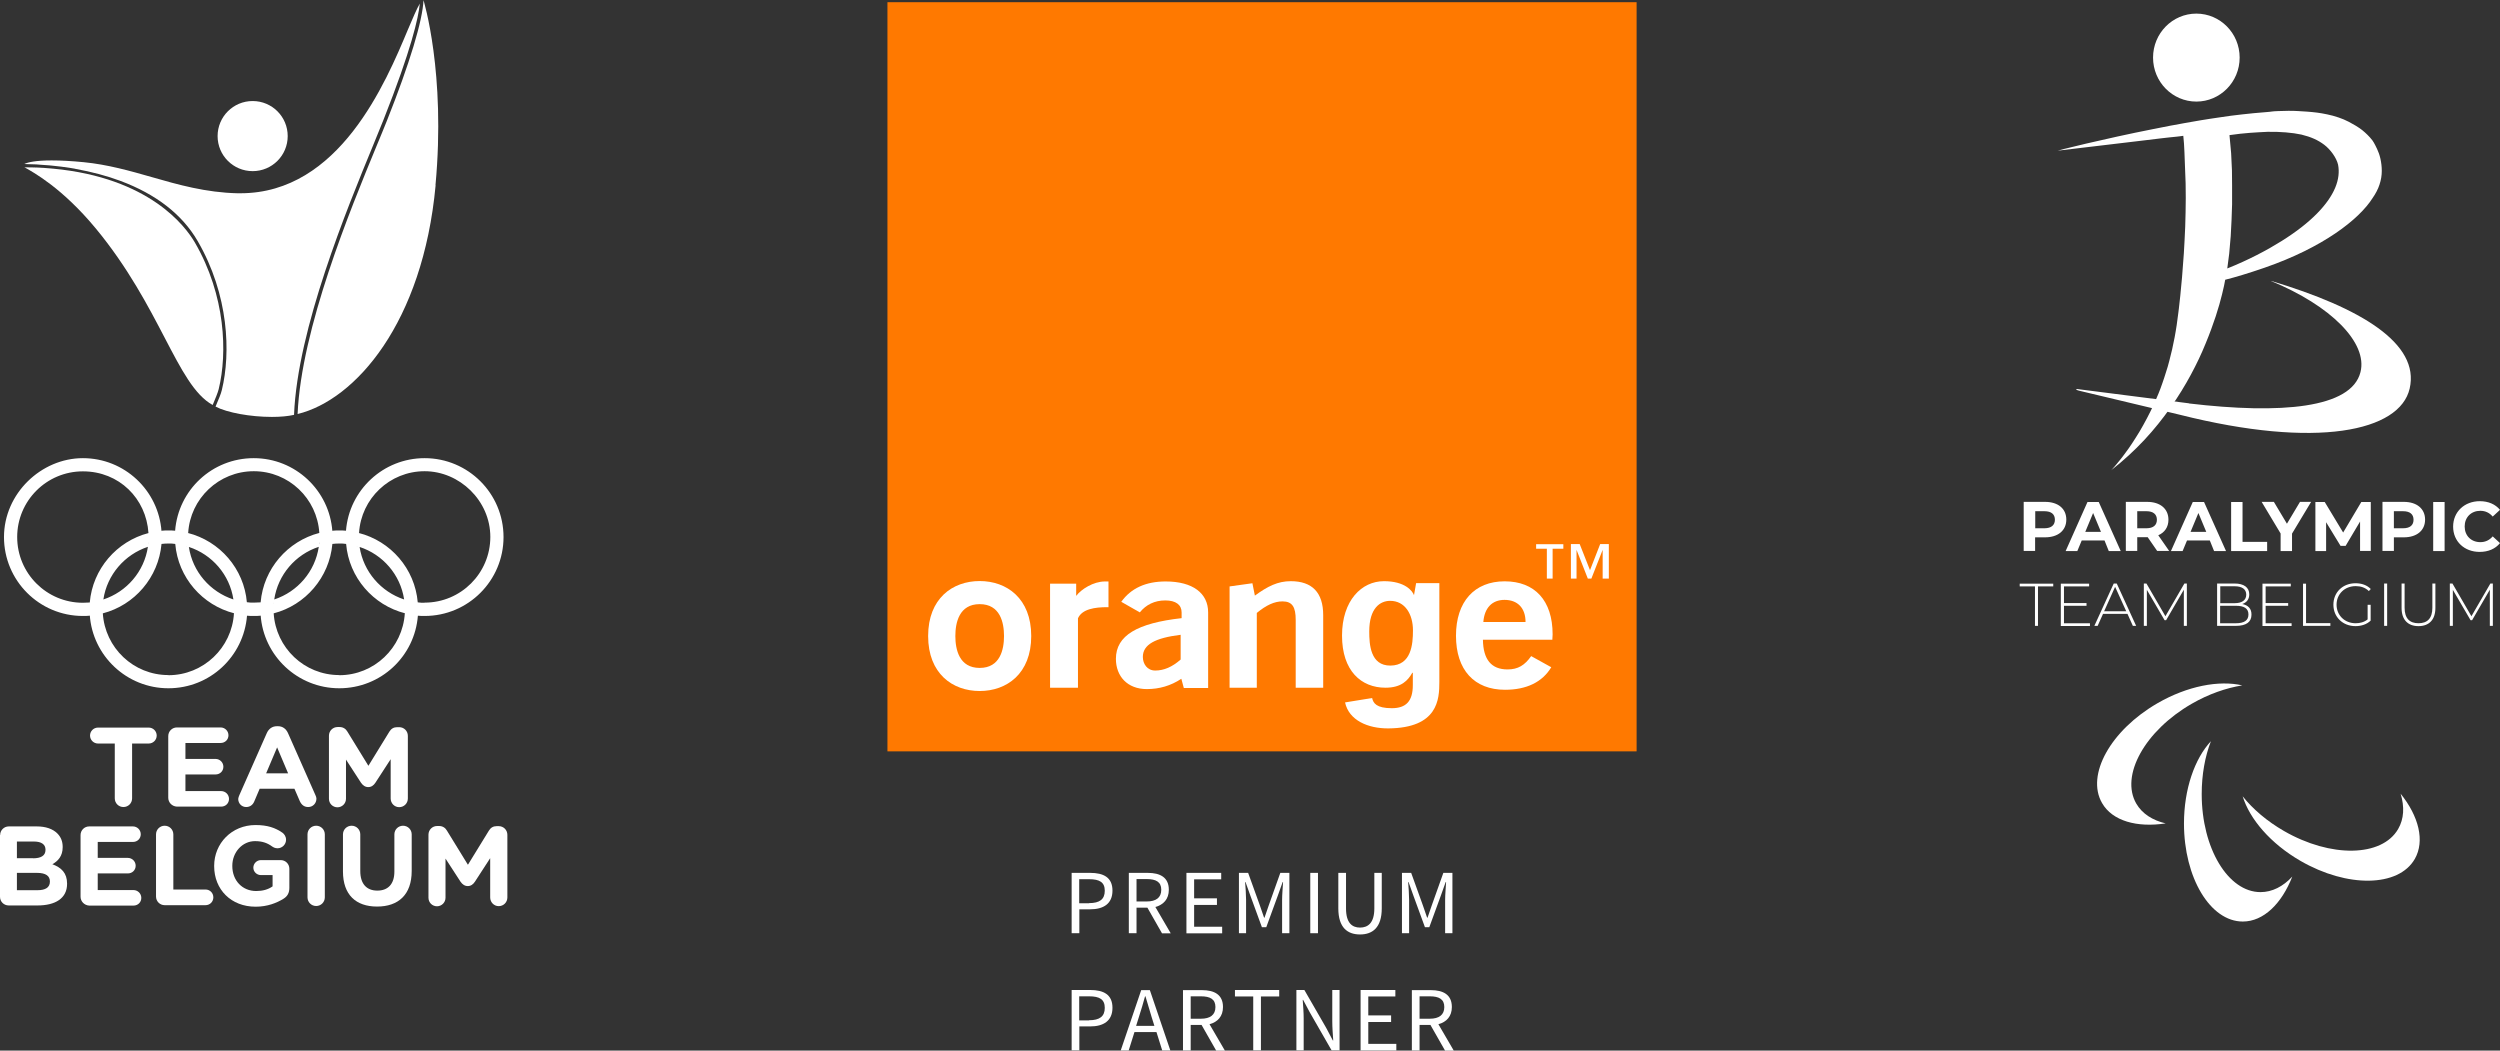 <?xml version="1.0" encoding="UTF-8"?><svg id="Layer_2" xmlns="http://www.w3.org/2000/svg" viewBox="0 0 181.87 76.43"><rect x="0" y="0" width="181.87" height="76.43" fill="#333333" stroke="none"/><defs><style>.cls-1{fill:#ff7900;}.cls-1,.cls-2{stroke-width:0px;}.cls-2{fill:#fff;}</style></defs><g id="Layer_1-2"><path class="cls-2" d="M77.96,72.02h1.35c.97,0,1.62.33,1.62,1.29s-.66,1.36-1.62,1.36h-.79v1.74h-.56v-4.39ZM79.23,74.22c.77,0,1.14-.28,1.14-.9s-.38-.84-1.14-.84h-.72v1.75h.72Z"/><path class="cls-2" d="M84.13,75.08h-1.6l-.42,1.34h-.58l1.49-4.39h.63l1.49,4.39h-.59l-.42-1.34ZM83.98,74.63l-.21-.67c-.15-.49-.29-.97-.44-1.48h-.03c-.14.51-.28.99-.44,1.48l-.21.67h1.33Z"/><path class="cls-2" d="M88.47,76.42l-1.06-1.86h-.79v1.86h-.56v-4.39h1.38c.89,0,1.53.32,1.53,1.23,0,.68-.39,1.09-.98,1.25l1.12,1.92h-.64ZM86.62,74.11h.74c.68,0,1.06-.28,1.06-.85s-.38-.78-1.06-.78h-.74v1.63Z"/><path class="cls-2" d="M91.17,72.49h-1.33v-.47h3.22v.47h-1.33v3.92h-.56v-3.92Z"/><path class="cls-2" d="M98.98,72.02h2.53v.47h-1.97v1.38h1.66v.48h-1.66v1.59h2.04v.48h-2.6s0-4.4,0-4.4Z"/><path class="cls-2" d="M94.31,72.02h.58l1.59,2.76.48.91h.03c-.03-.44-.07-.94-.07-1.4v-2.27h.53v4.39h-.58l-1.59-2.77-.48-.9h-.03c.03.44.07.91.07,1.37v2.3h-.53v-4.39Z"/><path class="cls-2" d="M105.12,76.42l-1.06-1.86h-.79v1.86h-.56v-4.39h1.38c.89,0,1.53.32,1.53,1.23,0,.68-.39,1.09-.98,1.25l1.12,1.92h-.64ZM103.27,74.11h.74c.68,0,1.06-.28,1.06-.85s-.38-.78-1.06-.78h-.74v1.63Z"/><path class="cls-2" d="M77.96,63.5h1.35c.97,0,1.62.33,1.62,1.29s-.66,1.36-1.62,1.36h-.79v1.74h-.56v-4.39ZM79.23,65.7c.77,0,1.14-.28,1.14-.9s-.38-.84-1.14-.84h-.72v1.75h.72Z"/><path class="cls-2" d="M84.53,67.89l-1.06-1.86h-.79v1.86h-.56v-4.39h1.38c.89,0,1.53.32,1.53,1.23,0,.68-.39,1.09-.98,1.25l1.12,1.92h-.64ZM82.68,65.58h.74c.68,0,1.06-.28,1.06-.85s-.38-.78-1.06-.78h-.74v1.63Z"/><path class="cls-2" d="M86.31,63.5h2.53v.47h-1.97v1.38h1.66v.48h-1.66v1.59h2.04v.48h-2.6v-4.4Z"/><path class="cls-2" d="M90.14,63.5h.66l.85,2.36.31.9h.03l.31-.9.84-2.36h.66v4.39h-.53v-2.42c0-.39.05-.91.07-1.3h-.03l-.35.98-.84,2.3h-.32l-.84-2.3-.35-.98h-.03c.03.39.07.91.07,1.3v2.42h-.52v-4.39h0Z"/><path class="cls-2" d="M95.32,63.5h.56v4.39h-.56v-4.39Z"/><path class="cls-2" d="M97.36,63.5h.56v2.59c0,1.06.45,1.39,1.02,1.39s1.04-.33,1.04-1.39v-2.59h.54v2.58c0,1.41-.68,1.9-1.58,1.9s-1.58-.48-1.58-1.9c0,0,0-2.58,0-2.58Z"/><path class="cls-2" d="M102,63.5h.66l.85,2.36.31.9h.03l.31-.9.84-2.36h.66v4.39h-.53v-2.42c0-.39.05-.91.07-1.3h-.03l-.35.98-.84,2.3h-.32l-.84-2.3-.35-.98h-.03c.03.39.07.91.07,1.3v2.42h-.52v-4.39h0Z"/><rect class="cls-1" x="64.56" y=".16" width="54.5" height="54.5"/><path class="cls-2" d="M85.94,49.38c-.77.51-1.61.75-2.51.75-1.42,0-2.25-.94-2.25-2.2,0-1.7,1.56-2.6,4.78-2.96v-.42c0-.55-.42-.87-1.19-.87s-1.4.31-1.85.87l-1.35-.77c.71-.99,1.79-1.48,3.23-1.48,1.98,0,3.09.86,3.09,2.25v5.5h-1.77l-.18-.67ZM83.14,47.79c0,.51.32.99.9.99.63,0,1.24-.26,1.85-.8v-1.8c-1.86.23-2.75.71-2.75,1.61Z"/><path class="cls-2" d="M89.46,42.66l1.65-.23.18.9c.93-.68,1.67-1.05,2.61-1.05,1.56,0,2.36.83,2.36,2.47v5.28h-2v-4.93c0-.93-.24-1.35-.96-1.35-.6,0-1.19.28-1.87.84v5.44h-1.98v-7.37h.01Z"/><path class="cls-2" d="M109.49,50.18c-2.24,0-3.57-1.44-3.57-3.93s1.35-3.96,3.54-3.96,3.49,1.39,3.49,3.86c0,.13-.02.26-.02.39h-5.05c.02,1.44.61,2.16,1.79,2.16.76,0,1.25-.3,1.72-.97l1.46.81c-.64,1.08-1.8,1.64-3.36,1.64ZM110.98,45.25c0-1.02-.58-1.61-1.53-1.61-.9,0-1.46.58-1.54,1.61h3.07Z"/><path class="cls-2" d="M71.27,50.27c-1.97,0-3.75-1.26-3.75-4s1.78-4,3.75-4,3.75,1.26,3.75,4-1.78,4-3.75,4ZM71.27,43.95c-1.49,0-1.77,1.34-1.77,2.32s.28,2.32,1.77,2.32,1.77-1.34,1.77-2.32c0-.98-.28-2.32-1.77-2.32Z"/><path class="cls-2" d="M76.39,42.46h1.9v.89c.36-.48,1.25-1.05,2.09-1.05.08,0,.18,0,.26,0v1.87h-.1c-.87,0-1.82.13-2.12.81v5.05h-2.03v-7.58Z"/><path class="cls-2" d="M101.15,48.42c1.52-.01,1.64-1.55,1.64-2.56,0-1.18-.58-2.15-1.66-2.15-.72,0-1.52.52-1.52,2.23,0,.94.08,2.49,1.54,2.48ZM104.71,42.43v7.18c0,1.27-.1,3.35-3.71,3.38-1.49.01-2.87-.59-3.15-1.89l1.97-.32c.08.37.31.74,1.43.74,1.03,0,1.53-.5,1.53-1.68v-.88l-.03-.03c-.32.57-.8,1.1-1.96,1.1-1.77,0-3.16-1.23-3.16-3.79s1.43-3.96,3.05-3.96c1.51,0,2.08.69,2.2,1.05h-.02l.16-.91h1.69Z"/><path class="cls-2" d="M113.73,39.92h-.78v2.17h-.42v-2.17h-.78v-.33h1.98v.33ZM117,42.09h-.41v-2.09h0l-.82,2.09h-.26l-.82-2.09h0v2.09h-.41v-2.51h.64l.75,1.9.74-1.9h.63v2.51h-.02Z"/><path class="cls-2" d="M30.89,33.33c-3.01,0-5.49,2.32-5.72,5.28h.02c-.17-.02-.34-.02-.51-.02s-.33,0-.5.02v.05c-.21-2.98-2.69-5.33-5.72-5.33s-5.49,2.32-5.72,5.28h.02c-.17-.02-.34-.02-.51-.02s-.33,0-.5.02v.05c-.21-2.98-2.69-5.33-5.72-5.33S.29,35.9.29,39.07s2.57,5.74,5.74,5.74c.17,0,.33,0,.5-.02v-.06c.2,2.98,2.69,5.34,5.72,5.34s5.48-2.32,5.72-5.28h-.02c.17.02.34.02.51.02s.33,0,.5-.02v-.06c.2,2.98,2.69,5.34,5.72,5.34s5.49-2.32,5.72-5.28h-.02c.17.02.34.02.51.02,3.17,0,5.74-2.57,5.74-5.74s-2.57-5.74-5.74-5.74ZM1.25,39.07c0-2.64,2.14-4.78,4.78-4.78s4.61,1.98,4.77,4.49c-2.31.6-4.06,2.61-4.27,5.05h0c-.16.01-.33.02-.5.02-2.64,0-4.78-2.14-4.78-4.78ZM10.8,39.45s0,.09-.02.14c0-.05.02-.1.02-.14ZM10.76,39.78c-.27,1.8-1.54,3.27-3.24,3.83.27-1.8,1.55-3.27,3.24-3.83ZM7.5,43.82s0,.08,0,.12c0-.03,0-.07,0-.12ZM12.25,49.11c-2.54,0-4.61-1.98-4.77-4.49,2.31-.6,4.05-2.61,4.27-5.05h0c.16-.02.33-.03.5-.03s.34,0,.5.03c.21,2.45,1.97,4.46,4.3,5.05,0,0-.02,0-.03,0-.15,2.51-2.23,4.5-4.77,4.5ZM13.09,39.62s.05,0,.08,0c-.03,0-.06,0-.08,0ZM13.52,39.72s.04,0,.07.02c-.02-.01-.04-.01-.07-.02ZM13.74,39.79c1.69.55,2.97,2.02,3.24,3.82-1.7-.56-2.97-2.02-3.24-3.82ZM17.45,44.72s.05,0,.07,0c-.02,0-.04,0-.07,0ZM17.14,43.66s.03,0,.04,0c-.02,0-.03,0-.04,0ZM17.55,43.76s.04,0,.06,0c-.01,0-.04,0-.06,0ZM17.96,43.82c-.21-2.45-1.97-4.46-4.3-5.05,0,0,.02,0,.03,0,.15-2.5,2.23-4.49,4.77-4.49s4.61,1.98,4.77,4.49c-2.31.6-4.06,2.61-4.27,5.05h0c-.16.01-.33.02-.5.02s-.33,0-.5-.03ZM13.19,38.67s.05,0,.07,0c-.03,0-.05,0-.07,0ZM23.23,39.45s0,.09-.02.14c0-.05,0-.1.02-.14ZM23.19,39.78c-.27,1.8-1.54,3.27-3.24,3.83.27-1.8,1.54-3.27,3.24-3.83ZM19.93,43.82s0,.08,0,.12c-.01-.03,0-.07,0-.12ZM24.68,49.11c-2.54,0-4.61-1.98-4.77-4.49,2.31-.6,4.05-2.61,4.27-5.05h0c.16-.02.33-.03.5-.03s.34,0,.5.03c.21,2.45,1.97,4.46,4.3,5.05,0,0-.02,0-.03,0-.16,2.51-2.23,4.5-4.77,4.5ZM25.51,39.62s.05,0,.08,0c-.02,0-.05,0-.08,0ZM25.95,39.72s.04,0,.07.02c-.02-.01-.05-.01-.07-.02ZM26.16,39.79c1.69.55,2.97,2.02,3.24,3.82-1.69-.56-2.96-2.02-3.24-3.82ZM29.88,44.72s.05,0,.07,0c-.02,0-.05,0-.07,0ZM29.56,43.66s.03,0,.04,0c0,0-.02,0-.04,0ZM29.98,43.76s.04,0,.06,0c-.02,0-.04,0-.06,0ZM30.89,43.85c-.17,0-.34,0-.5-.03-.21-2.45-1.97-4.46-4.3-5.05,0,0,.02,0,.03,0,.15-2.5,2.23-4.49,4.77-4.49s4.78,2.14,4.78,4.78-2.14,4.78-4.78,4.78ZM25.61,38.67s.05,0,.07,0c-.02,0-.04,0-.07,0Z"/><path class="cls-2" d="M8.34,54.09h-1.21c-.32,0-.58-.26-.58-.58s.26-.58.58-.58h3.69c.32,0,.58.26.58.58s-.26.58-.58.58h-1.21v3.99c0,.35-.28.63-.63.63s-.63-.28-.63-.63v-3.99h0Z"/><path class="cls-2" d="M12.24,58.03v-4.48c0-.35.28-.63.63-.63h3.18c.31,0,.57.25.57.57s-.25.56-.57.56h-2.56v1.16h2.19c.31,0,.57.25.57.57s-.25.56-.57.56h-2.19v1.21h2.6c.31,0,.57.25.57.57s-.25.56-.57.56h-3.22c-.36-.02-.63-.3-.63-.65Z"/><path class="cls-2" d="M17.41,57.85l2-4.52c.14-.31.39-.5.74-.5h.07c.34,0,.59.19.73.5l2,4.52c.04.09.07.17.07.25,0,.34-.26.61-.6.61-.3,0-.49-.17-.61-.43l-.39-.9h-2.53l-.4.94c-.11.25-.32.39-.58.39-.33,0-.58-.26-.58-.59.01-.09.04-.18.08-.27ZM20.96,56.26l-.8-1.89-.8,1.89h1.6Z"/><path class="cls-2" d="M23.93,53.52c0-.35.28-.63.63-.63h.14c.27,0,.46.14.57.33l1.53,2.49,1.53-2.49c.13-.21.31-.32.57-.32h.14c.35,0,.63.28.63.63v4.56c0,.35-.28.63-.63.63s-.62-.29-.62-.63v-2.86l-1.11,1.71c-.13.2-.3.32-.52.32s-.39-.12-.53-.32l-1.09-1.68v2.85c0,.34-.28.62-.62.62s-.62-.27-.62-.62v-4.59Z"/><path class="cls-2" d="M.01,60.75c0-.35.28-.63.63-.63h2.03c.66,0,1.17.18,1.5.51.26.26.39.58.39.98v.02c0,.65-.34,1.01-.75,1.24.66.25,1.07.64,1.07,1.41v.02c0,1.05-.85,1.57-2.15,1.57H.63c-.35,0-.63-.28-.63-.63v-4.49h.01ZM2.4,62.44c.56,0,.91-.18.91-.61v-.02c0-.38-.3-.59-.83-.59h-1.25v1.21h1.17ZM2.74,64.76c.56,0,.89-.2.89-.62v-.02c0-.39-.29-.62-.94-.62h-1.46v1.26h1.51Z"/><path class="cls-2" d="M5.86,65.23v-4.48c0-.35.28-.63.63-.63h3.18c.31,0,.57.25.57.57s-.25.56-.57.56h-2.56v1.16h2.19c.31,0,.57.25.57.57s-.25.56-.57.56h-2.19v1.21h2.6c.31,0,.57.25.57.57s-.25.56-.57.56h-3.22c-.35-.02-.63-.3-.63-.65Z"/><path class="cls-2" d="M11.35,60.7c0-.35.28-.63.63-.63s.63.28.63.63v4.01h2.34c.32,0,.57.25.57.57s-.25.57-.57.57h-2.97c-.35,0-.63-.28-.63-.63v-4.52Z"/><path class="cls-2" d="M15.58,63.01v-.02c0-1.63,1.27-2.97,3.01-2.97.87,0,1.44.2,1.96.56.12.09.26.26.26.51,0,.34-.28.62-.62.62-.18,0-.3-.07-.39-.13-.34-.25-.71-.39-1.25-.39-.92,0-1.65.81-1.65,1.79v.02c0,1.05.72,1.82,1.74,1.82.46,0,.87-.11,1.19-.34v-.82h-.85c-.3,0-.55-.24-.55-.54s.25-.55.55-.55h1.44c.35,0,.63.28.63.63v1.39c0,.37-.14.62-.44.8-.47.29-1.15.57-2.01.57-1.79,0-3.02-1.25-3.02-2.95Z"/><path class="cls-2" d="M22.37,60.7c0-.35.28-.63.63-.63s.63.28.63.63v4.58c0,.35-.28.63-.63.63s-.63-.28-.63-.63v-4.58Z"/><path class="cls-2" d="M24.95,63.4v-2.7c0-.35.28-.63.63-.63s.63.28.63.63v2.67c0,.94.47,1.42,1.24,1.42s1.24-.47,1.24-1.38v-2.71c0-.35.28-.63.63-.63s.63.28.63.63v2.66c0,1.74-.98,2.59-2.52,2.59-1.54,0-2.48-.86-2.48-2.55Z"/><path class="cls-2" d="M31.17,60.72c0-.35.28-.63.63-.63h.14c.27,0,.46.14.57.33l1.53,2.49,1.53-2.49c.13-.21.31-.32.57-.32h.14c.35,0,.63.28.63.63v4.56c0,.35-.28.63-.63.63s-.62-.29-.62-.63v-2.86l-1.11,1.71c-.13.2-.3.32-.52.32s-.39-.12-.53-.32l-1.09-1.68v2.85c0,.34-.28.62-.62.62s-.62-.27-.62-.62v-4.59Z"/><path class="cls-2" d="M18.38,12.45c1.41,0,2.55-1.14,2.55-2.55s-1.14-2.55-2.55-2.55-2.55,1.14-2.55,2.55,1.14,2.55,2.55,2.55Z"/><path class="cls-2" d="M17.49,14.06h-.2c-2.3-.05-4.32-.62-6.26-1.18-1.57-.45-3.2-.91-4.93-1.08-.9-.09-1.69-.13-2.35-.13-1.14,0-1.72.13-1.98.26.07,0,.13,0,.2.01.23,0,.45.01.67.02.08,0,.16.01.24.02.23.01.47.03.7.05.07.01.14.01.21.02.24.02.48.05.72.08.05.01.1.02.16.02.25.04.51.07.76.12.03,0,.06.01.08.02,1.16.21,2.26.5,3.25.87,2.6.97,4.49,2.44,5.61,4.36,2.29,3.93,2.42,8.18,1.77,10.85-.07.3-.25.71-.39,1.04-.03.06-.05.12-.07.17.84.44,2.53.75,4.1.75h0c.62,0,1.17-.05,1.61-.15.25-6.27,3.84-14.96,5.77-19.65.29-.7.54-1.31.74-1.82,2.02-5.1,2.54-7.42,2.64-8.45-.22.37-.51,1.06-.86,1.88-1.62,3.87-4.99,11.92-12.19,11.92Z"/><path class="cls-2" d="M6.96,16.61c2.35,2.84,3.83,5.68,5.02,7.96,1.21,2.32,2.17,4.17,3.49,4.89.02-.05.04-.1.07-.16.13-.32.3-.71.37-.99.64-2.62.51-6.81-1.74-10.68-.68-1.16-3.3-4.7-10.3-5.36h-.01c-.24-.02-.48-.04-.72-.06h-.04c-.24-.01-.48-.03-.73-.03h-.06c-.17-.01-.35-.01-.53-.01.68.38,2.76,1.52,5.18,4.44Z"/><path class="cls-2" d="M3.13,12.22c.25.02.49.03.72.06-.24-.02-.48-.04-.72-.06Z"/><path class="cls-2" d="M2.36,12.19c.25.01.49.02.73.03-.24-.01-.48-.03-.73-.03Z"/><path class="cls-2" d="M1.76,12.17h0s.01,0,0,0c.19.01.37.01.54.01-.18,0-.36-.01-.54-.01Z"/><path class="cls-2" d="M31.68,13.48C32.44,5.3,30.82.05,30.81.02c0-.01,0-.01,0-.02-.06,1.48-1,4.6-2.67,8.8-.2.51-.46,1.13-.75,1.83-1.92,4.65-5.47,13.27-5.74,19.49,4.21-1.03,9.11-6.63,10.04-16.64Z"/><path class="cls-2" d="M163.12,49.86c-1.69-.39-3.99.04-6.17,1.3-3.41,1.97-5.21,5.22-4.03,7.26.75,1.31,2.55,1.8,4.63,1.48-.95-.22-1.71-.7-2.14-1.44-1.18-2.04.63-5.3,4.03-7.26,1.23-.71,2.5-1.15,3.68-1.34"/><path class="cls-2" d="M163.15,57.93c.51,1.66,2.03,3.44,4.21,4.7,3.41,1.97,7.13,1.91,8.31-.14.75-1.31.29-3.11-1.03-4.75.29.94.25,1.83-.18,2.57-1.18,2.04-4.9,2.11-8.31.14-1.23-.71-2.26-1.59-3-2.52"/><path class="cls-2" d="M160.84,53.92c-1.18,1.27-1.96,3.48-1.96,5.99,0,3.94,1.91,7.13,4.28,7.13,1.51,0,2.83-1.3,3.6-3.27-.67.72-1.46,1.13-2.31,1.13-2.36,0-4.28-3.19-4.28-7.13,0-1.42.24-2.74.67-3.85"/><ellipse class="cls-2" cx="159.78" cy="4.19" rx="3.15" ry="3.2"/><path class="cls-2" d="M156.09,10.2c.42-.05.69-.08,1.07-.13.39-.05.82-.09,1.2-.13.38-.04.07-.01.47-.06.08.64.1,1.72.13,2.41.04.69.05,1.4.05,2.1s-.02,1.41-.04,2.09c-.03.68-.06,1.34-.1,1.96-.04.62-.09,1.2-.13,1.72-.05.52-.09.98-.13,1.37-.04.38-.08.69-.1.9-.03.21-.04.32-.04.32-.04.3-.08.6-.12.9s-.1.59-.15.89c-.06.29-.12.58-.18.87-.07.29-.14.57-.21.85s-.15.55-.24.82c-.08.27-.17.53-.26.79-.09.26-.18.51-.28.75s-.2.48-.3.7c-.17.39-.36.75-.54,1.1-.18.34-.36.67-.54.97-.18.3-.36.58-.53.84s-.33.49-.49.7c-.15.21-.29.39-.42.55s-.24.3-.33.4c-.09.11-.17.19-.22.25s-.08.08-.08.08c.9-.7,1.7-1.44,2.42-2.21s1.35-1.57,1.91-2.36c.56-.8,1.05-1.6,1.47-2.38.42-.78.78-1.54,1.07-2.26.3-.72.54-1.39.74-1.99.2-.61.35-1.15.46-1.6.11-.45.19-.81.23-1.06h0c.72-.18,1.66-.46,2.85-.87,4.26-1.47,6.89-3.52,7.87-5.07.23-.33.4-.66.5-.97.12-.35.17-.69.17-1.01s-.04-.62-.1-.89c-.06-.27-.15-.51-.24-.7-.09-.2-.18-.36-.24-.47-.07-.11-.11-.17-.11-.17-.22-.28-.48-.53-.74-.74-.27-.21-.66-.44-.95-.59s-.47-.22-.75-.32-.56-.17-.84-.23-.52-.1-.75-.13c-.23-.03-.46-.05-.71-.07-.18-.01-.36-.02-.49-.03-.08,0-.13-.01-.14-.01-.47-.03-.97-.02-1.49,0-.53.02-.36.04-.92.08-.56.04-1.13.1-1.68.16-.55.06-1.09.13-1.6.21-.51.07-.99.15-1.43.22-.43.07-.82.14-1.15.2-.32.06-.58.11-.76.14-.18.03-.28.05-.28.05-.89.17-1.76.35-2.6.52-.84.18-1.65.35-2.41.53-.77.17-1.5.34-2.18.51-.68.16-.44.11-1.02.26M169.88,13.66c-.25.6-.69,1.23-1.33,1.88s-1.49,1.32-2.56,1.99c-1.07.67-2.41,1.38-3.96,2l.14-1.08.11-1.27.06-1.16.04-1.16v-1.36s-.01-1.1-.01-1.1l-.06-1.26-.12-1.31c1.08-.16,1.94-.2,2.77-.24.88-.02,1.82.06,2.46.2.7.17,1.21.4,1.66.74s.89.94,1.01,1.45c.1.52.04,1.08-.21,1.68Z"/><path class="cls-2" d="M159.24,29.35c6.68.79,11.82.36,12.48-2.28.54-2.13-2.15-4.84-6.52-6.63,0,0,.02,0,.03,0,6.5,1.95,10.82,4.54,10.07,7.82-.71,3.13-6.77,4.42-16.73,1.91l-7.33-1.75s-.27-.07-.19-.11c.04-.02.14,0,.28.02.31.04,7.91,1.01,7.91,1.01Z"/><path class="cls-2" d="M181.35,45.53v-3.08h-.18l-1.38,2.38-1.38-2.38h-.19v3.08h.22v-2.62l1.29,2.21h.11l1.29-2.22v2.63h.22ZM175.94,45.55c.76,0,1.23-.45,1.23-1.33v-1.77h-.22v1.76c0,.77-.36,1.13-1.01,1.13s-1.01-.36-1.01-1.13v-1.76h-.22v1.77c0,.88.47,1.33,1.23,1.33M173.44,45.53h.22v-3.08h-.22v3.08ZM172.24,45.06c-.25.2-.55.28-.87.28-.8,0-1.39-.58-1.39-1.35s.59-1.35,1.39-1.35c.37,0,.69.1.96.36l.14-.15c-.27-.28-.66-.42-1.11-.42-.93,0-1.61.66-1.61,1.56s.68,1.56,1.61,1.56c.42,0,.82-.13,1.1-.4v-1.15h-.22v1.06h0ZM167.54,45.53h1.99v-.2h-1.77v-2.87h-.22v3.07ZM164.82,45.33v-1.26h1.64v-.2h-1.64v-1.21h1.83v-.2h-2.06v3.08h2.12v-.2h-1.89ZM162.66,45.34h-1.15v-1.27h1.15c.59,0,.91.19.91.63,0,.44-.32.64-.91.64M162.57,42.65c.53,0,.84.21.84.61s-.31.62-.84.62h-1.05v-1.23h1.05ZM163.12,43.94c.31-.1.51-.34.51-.7,0-.51-.4-.79-1.06-.79h-1.28v3.08h1.37c.76,0,1.13-.29,1.13-.81.01-.43-.23-.69-.67-.78M159.09,45.53v-3.08h-.18l-1.38,2.38-1.38-2.38h-.19v3.08h.22v-2.62l1.29,2.21h.11l1.29-2.22v2.63h.22ZM153.07,44.47l.8-1.78.81,1.78h-1.61ZM155.16,45.53h.24l-1.41-3.08h-.22l-1.41,3.08h.24l.39-.87h1.78l.39.87ZM150.15,45.33v-1.26h1.64v-.2h-1.64v-1.21h1.83v-.2h-2.06v3.08h2.12v-.2h-1.89ZM148.04,45.53h.22v-2.87h1.11v-.2h-2.44v.2h1.11v2.87Z"/><path class="cls-2" d="M180.39,40.15c.62,0,1.14-.22,1.48-.64l-.53-.49c-.24.28-.54.42-.9.42-.67,0-1.14-.47-1.14-1.14s.47-1.14,1.14-1.14c.36,0,.66.14.9.42l.53-.49c-.34-.41-.85-.63-1.47-.63-1.11,0-1.94.77-1.94,1.85s.82,1.84,1.93,1.84M177.01,40.09h.83v-3.57h-.83v3.57ZM174.82,38.43h-.67v-1.24h.67c.51,0,.76.23.76.62,0,.39-.25.62-.76.62M174.87,36.51h-1.55v3.57h.83v-.99h.72c.95,0,1.55-.5,1.55-1.29s-.6-1.29-1.55-1.29M172.47,40.09v-3.57h-.69l-1.32,2.22-1.34-2.22h-.68v3.57h.78v-2.1l1.05,1.72h.37l1.05-1.77v2.14h.78ZM168.13,36.51h-.81l-.95,1.59-.95-1.59h-.89l1.38,2.3v1.28h.83v-1.27l1.39-2.31ZM162.31,40.09h2.62v-.67h-1.79v-2.9h-.83v3.57ZM159.36,38.69l.57-1.37.57,1.37h-1.14ZM161.07,40.09h.87l-1.6-3.57h-.82l-1.59,3.57h.85l.32-.77h1.66l.31.77ZM156.91,37.81c0,.39-.26.62-.76.62h-.67v-1.24h.67c.5,0,.76.23.76.62M157.81,40.09l-.8-1.15c.46-.2.74-.59.74-1.13,0-.8-.6-1.3-1.55-1.3h-1.55v3.57h.83v-1h.76l.69,1h.88ZM151.7,38.69l.57-1.37.57,1.37h-1.14ZM153.41,40.09h.87l-1.6-3.57h-.82l-1.59,3.57h.85l.32-.77h1.66l.31.77ZM148.73,38.43h-.67v-1.24h.67c.51,0,.76.23.76.62,0,.39-.26.62-.76.62M148.77,36.51h-1.55v3.57h.83v-.99h.72c.95,0,1.55-.5,1.55-1.29,0-.79-.59-1.29-1.55-1.29"/></g></svg>